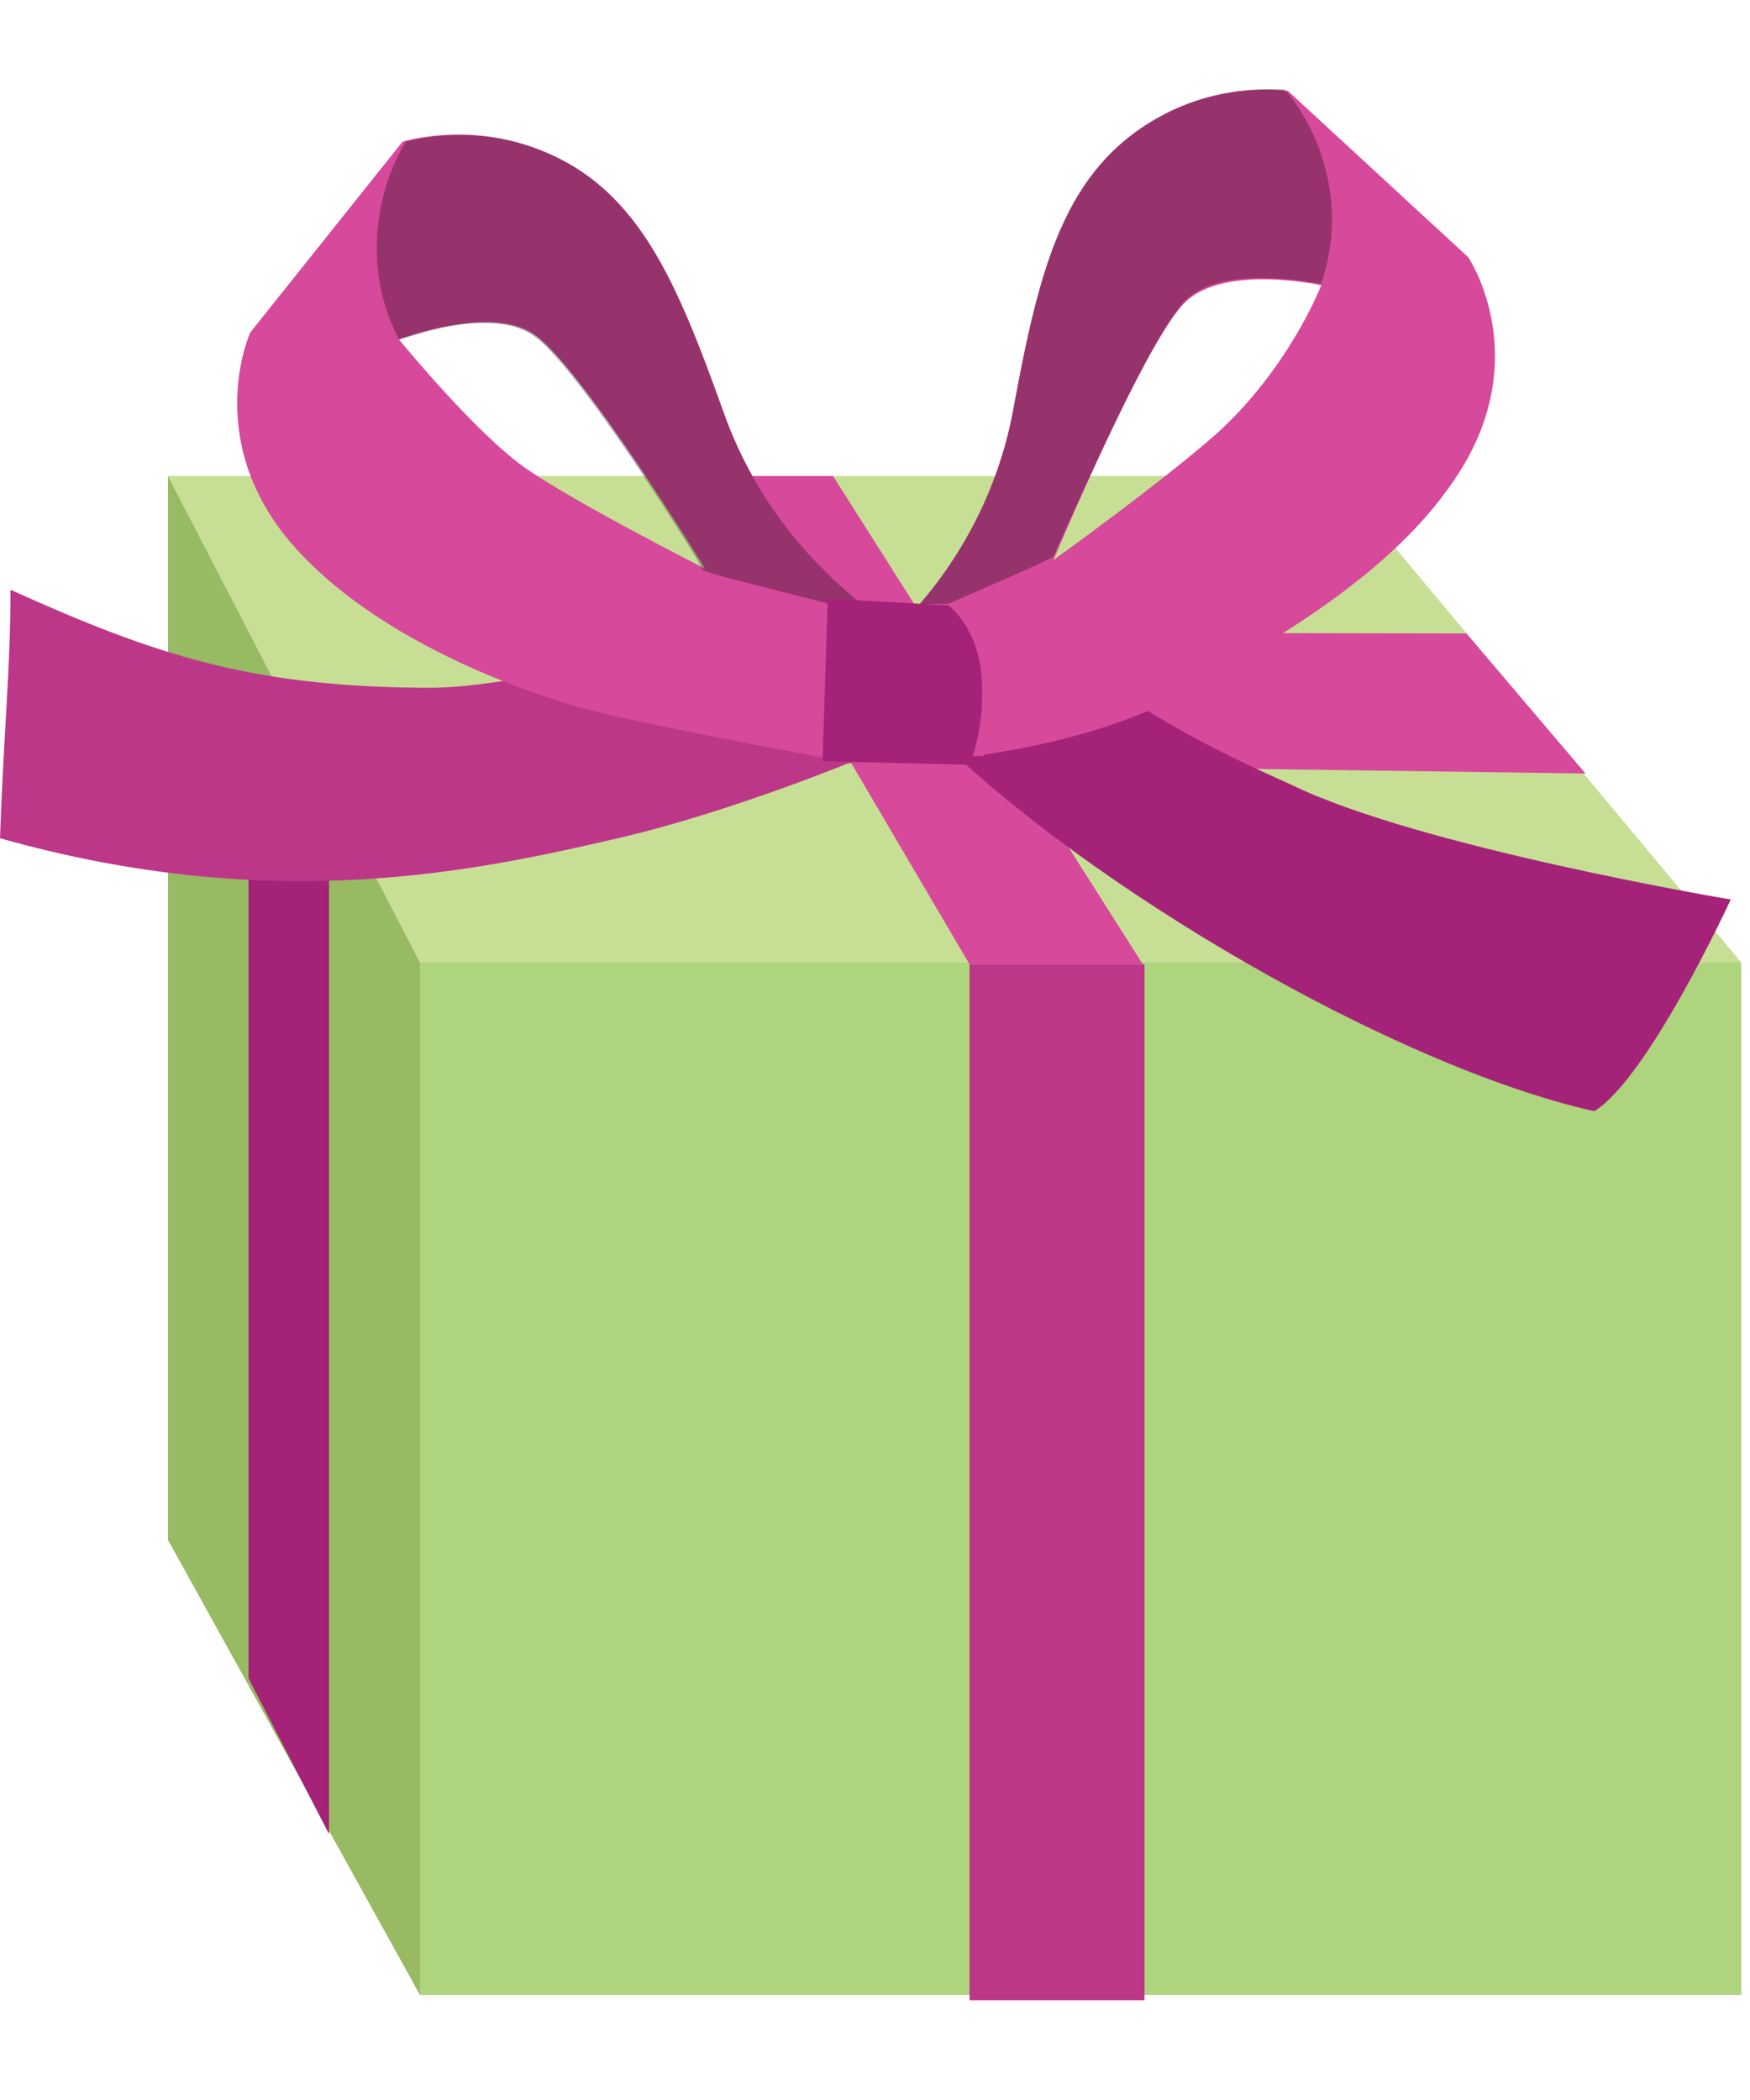 
<svg version="1.1" id="Layer_1" xmlns="http://www.w3.org/2000/svg" x="0" y="0" viewBox="0 0 100 120" xml:space="preserve">
  <style>
    .st3{fill:#a42378}.st4{fill:#d7499a}.st5{fill:#bd3789}.st6{opacity:.3}
  </style>
  <path fill="#aed47d" d="M24 55h75.5v59H24z"/>
  <path fill="#c7df95" d="M99.5 55H24L9.6 27.2h66.7z"/>
  <path fill="#97ba62" d="M24 114L9.6 88V27.2L24 55z"/>
  <path class="st3" d="M18.8 104.8v-58l-4.6-7.3v56.4z"/>
  <path class="st4" d="M32.5 43.4l58.1.8-6.8-8-55.9-.1z"/>
  <path class="st4" d="M39 27.2l16.4 27.9h9.9L47.6 27.2z"/>
  <path class="st5" d="M55.4 55.1h10v59.2h-10zM.6 33.7C9 37.5 14.4 39.2 24 39.3c5.3.1 7-1.8 23.6-.8 1.2 1.3 1.4 4.9 1.4 4.9s-7.2 3-13.7 4.5c-8.2 1.9-19.7 4.4-35.3 0 .2-5.9.6-9.6.6-14.2z"/>
  <path class="st3" d="M91.1 63.5C79.6 60.9 62.2 50.7 53.4 42c2.9-.7 6.4-2.4 9.1-3.4 5 3.5 9 5.2 11.2 6.2 7.3 3.6 25.2 6.6 25.2 6.6s-4.7 10.2-7.8 12.1z"/>
  <path class="st4" d="M51 36.1l.1 7.5s10.8-.2 17.8-4.7c3.8-2.4 11.3-6.3 14.9-12.6 3.6-6.4.1-11.6.1-11.6L73.6 5.2s-3.5-.6-7.2 1.4c-5.6 3-7 8.7-8.5 16.8-1.5 8.2-6.9 12.7-6.9 12.7zm9.2-4.1s5.3-12.7 7.6-14.8c2.3-2.1 7.7-.9 7.7-.9s-1.8 4.7-6 8.5c-3.3 2.9-9.3 7.2-9.3 7.2z"/>
  <path class="st6" d="M57.9 23.4c1.5-8.2 2.9-13.8 8.5-16.8 3.2-1.7 6.2-1.5 7-1.5 1.6 1.8 3.8 6.1 2.1 11.1L74 16c-1.8-.2-4.7-.3-6.2 1.1-1.9 1.8-6 11.2-7.3 14l-.3.7c-.6.4-7 3.1-9.2 4.1v.2s5.4-4.5 6.9-12.7z"/>
  <path class="st4" d="M41.4 23.7c-2.8-7.8-5-13.2-11-15.3-4-1.4-7.4-.3-7.4-.3L14.3 19s-2.6 5.7 1.9 11.5c4.5 5.7 13.1 8.8 16.5 9.8 3.4 1 14.4 3 14.4 3l3-8.2c.1 0-5.9-3.6-8.7-11.4zm-11.3 3.1c-2.9-2-7.3-7.4-7.3-7.4s5.2-2 7.7-.3c2.6 1.7 9.8 13.4 9.8 13.4s-7.3-3.7-10.2-5.7z"/>
  <path class="st6" d="M41.4 23.7c-2.8-7.8-5-13.2-11-15.3-3.4-1.2-6.4-.5-7.2-.3-1.3 2-2.8 6.7-.4 11.3l1.4-.4c1.7-.5 4.6-1 6.3.2 2.2 1.5 7.7 10.1 9.3 12.7l.4.7c.6.3 7.4 1.9 9.7 2.6h.2c.1-.1-5.9-3.7-8.7-11.5z"/>
  <path class="st4" d="M47.5 34.6l7.2-.1s2.5.6 3.1 3.5c.6 2.9-1.6 5.2-1.6 5.2l-8.2.1-.5-8.7z"/>
  <path class="st3" d="M47.3 34.2l6.9.4s1.7 1.2 1.9 4.2c.2 2.9-.7 4.9-.7 4.9l-8.4-.2.3-9.3z"/>
</svg>


